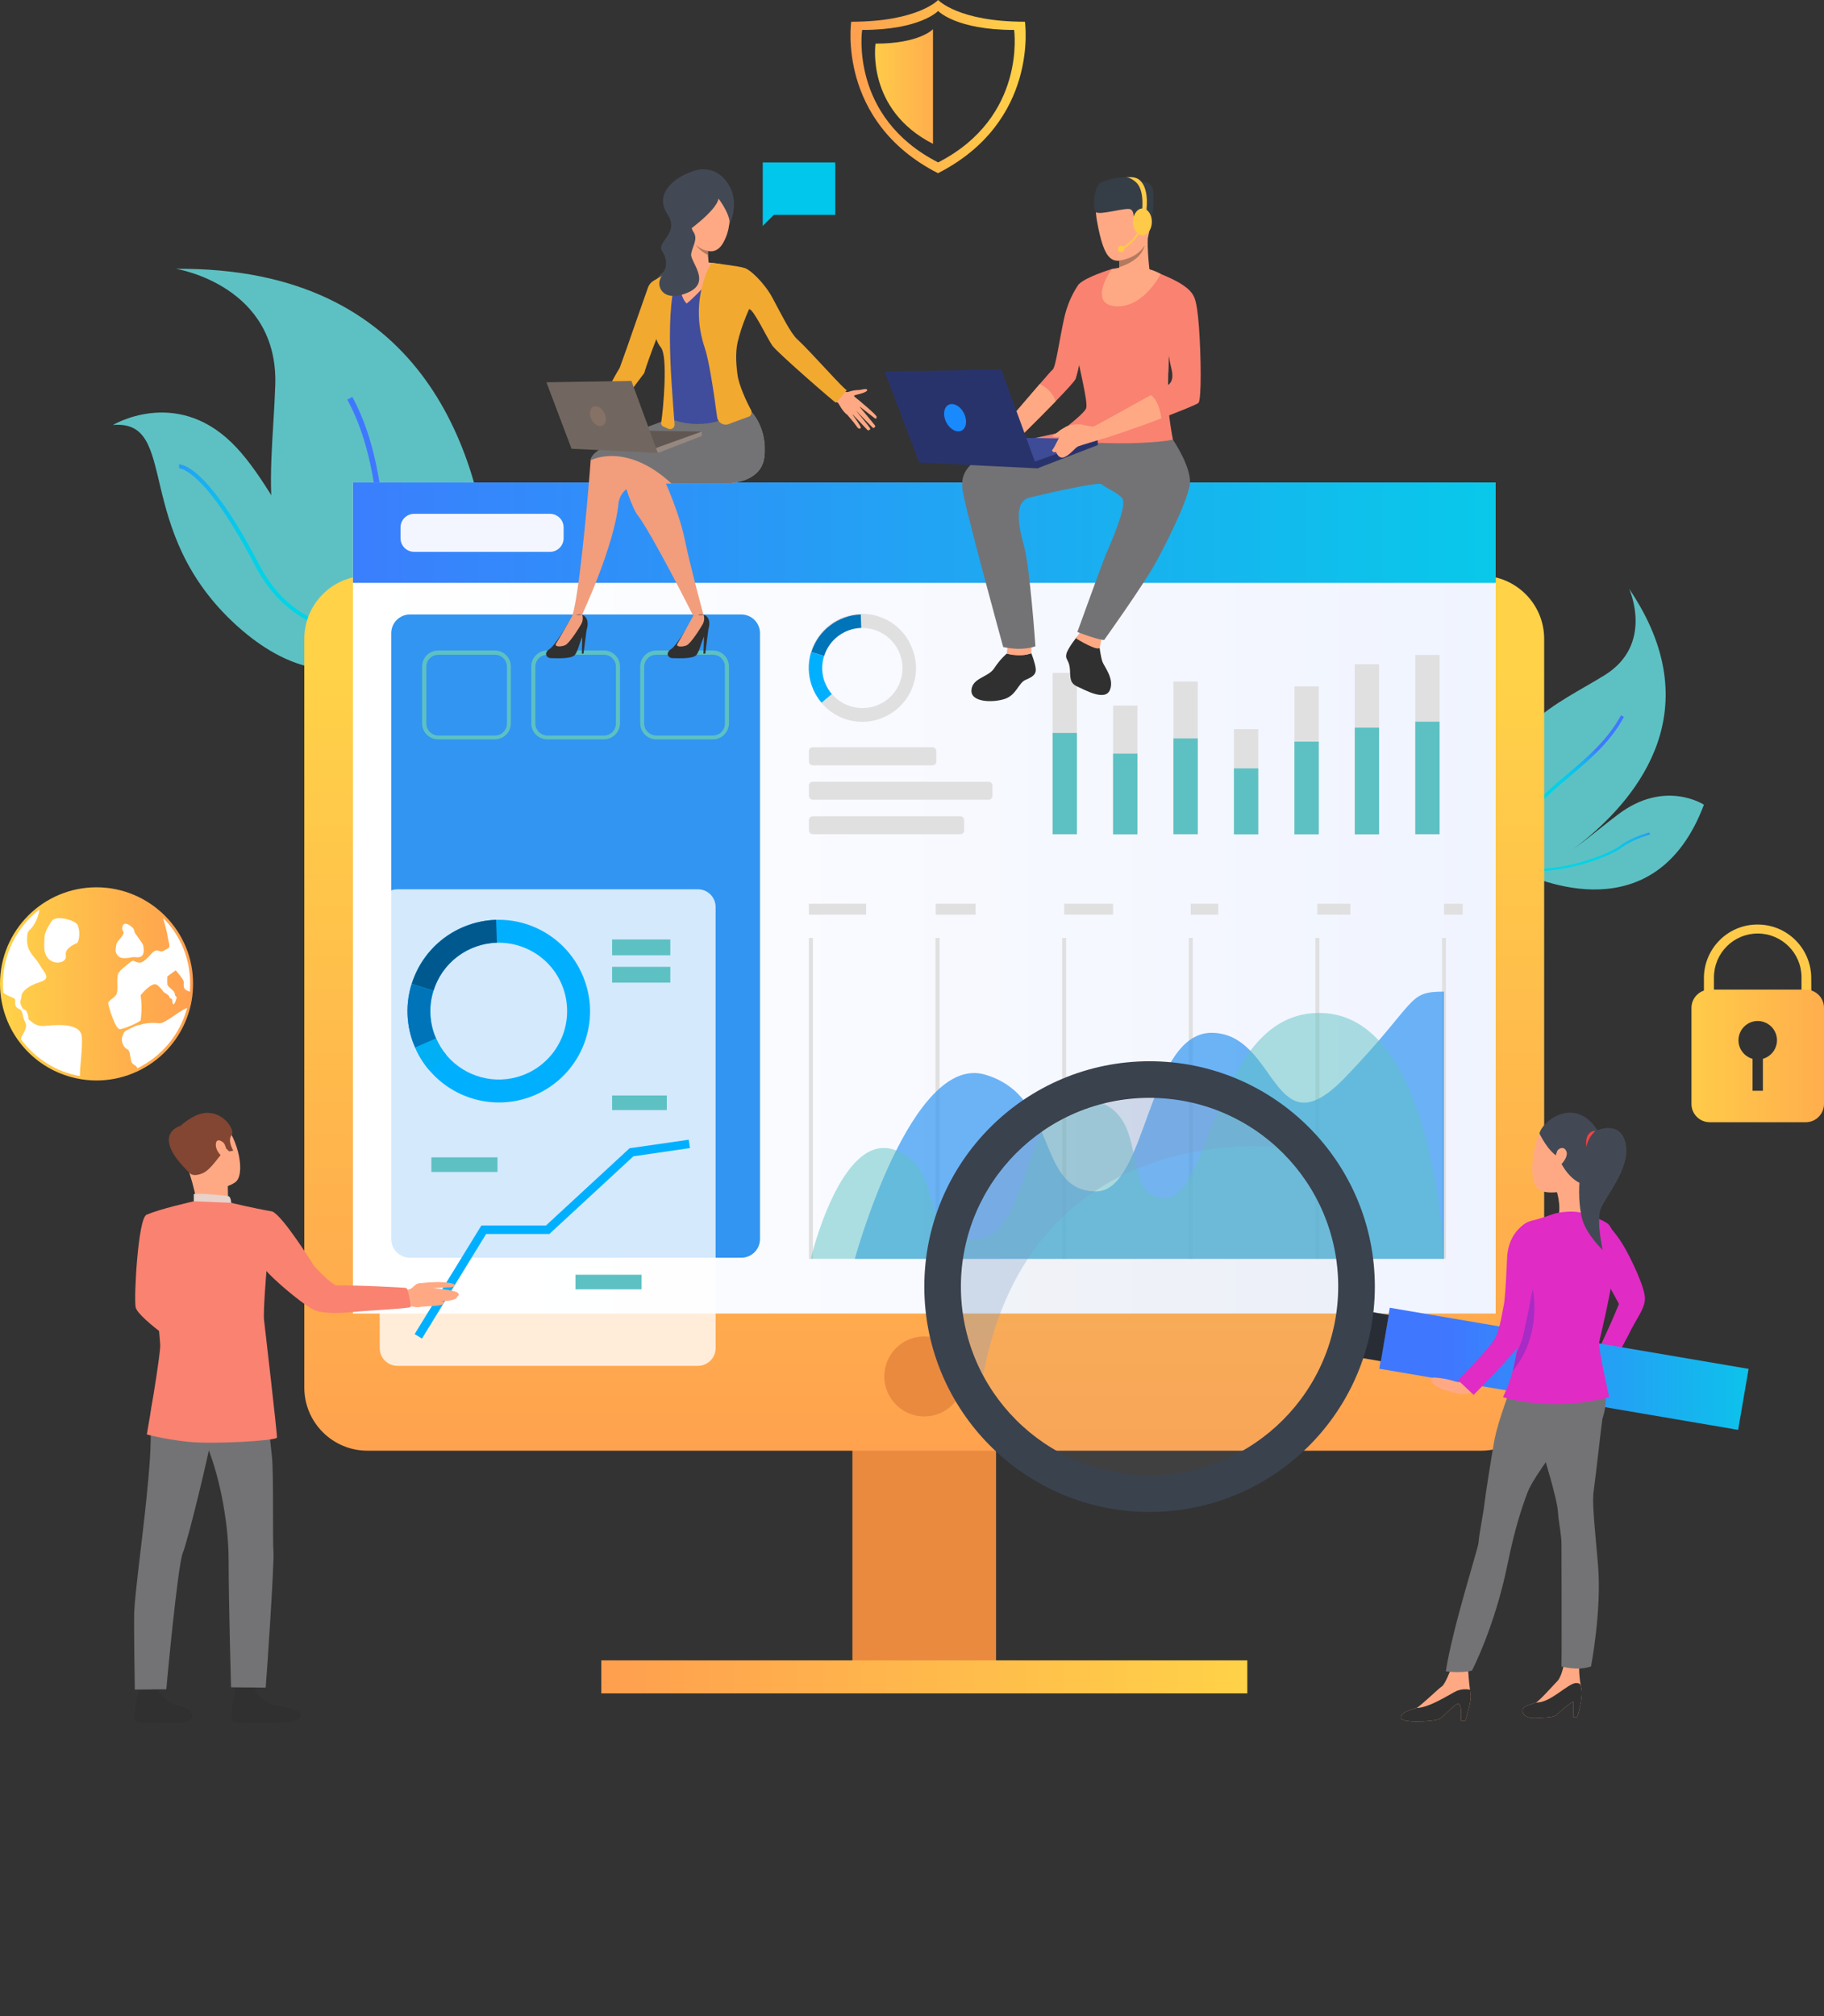 <?xml version="1.0" encoding="utf-8"?>
<!-- Generator: Adobe Illustrator 24.1.1, SVG Export Plug-In . SVG Version: 6.00 Build 0)  -->
<svg version="1.1" id="Layer_1" xmlns="http://www.w3.org/2000/svg" xmlns:xlink="http://www.w3.org/1999/xlink" x="0px" y="0px"
	 viewBox="0 0 1200 1325.8" style="enable-background:new 0 0 1200 1325.8;" xml:space="preserve">
<rect x="0" y="0" width="1200" height="1325.8" fill="#333333" stroke="none"/>
<style type="text/css">
	.st0{fill:#5DC1C3;}
	.st1{fill:url(#SVGID_1_);}
	.st2{fill:url(#SVGID_2_);}
	.st3{fill:url(#SVGID_3_);}
	.st4{fill:url(#SVGID_4_);}
	.st5{fill:#EA8A3F;}
	.st6{fill:url(#SVGID_5_);}
	.st7{fill:url(#SVGID_6_);}
	.st8{fill:url(#SVGID_7_);}
	.st9{fill:url(#SVGID_8_);}
	.st10{fill:#F4F6FF;}
	.st11{fill:#E0E0E0;}
	.st12{fill:#3195F1;}
	.st13{fill:url(#SVGID_9_);}
	.st14{fill:url(#SVGID_10_);}
	.st15{fill:#FFCA49;}
	.st16{fill:url(#SVGID_11_);}
	.st17{fill:url(#SVGID_12_);}
	.st18{fill:#FFFFFF;}
	.st19{fill:#F29D7C;}
	.st20{fill:#434954;}
	.st21{fill:#FF4545;}
	.st22{fill:#404D9C;}
	.st23{fill:#FFA984;}
	.st24{fill:#B6795F;}
	.st25{fill:#737375;}
	.st26{fill:#605752;}
	.st27{fill:#958880;}
	.st28{fill:#F2A930;}
	.st29{fill:#716760;}
	.st30{fill:#867166;}
	.st31{fill:#00C7EB;}
	.st32{fill:#303030;}
	.st33{fill:#F98271;}
	.st34{fill:#353D46;}
	.st35{fill:#3E4B97;}
	.st36{fill:#29336B;}
	.st37{fill:#188AFD;}
	.st38{fill:#824632;}
	.st39{fill:#E8D2CA;}
	.st40{opacity:0.79;fill:#FFFFFF;enable-background:new    ;}
	.st41{fill:#00B0FF;}
	.st42{fill:#00598E;}
	.st43{fill:#0074B8;}
	.st44{fill:#00AFF4;}
	.st45{opacity:0.7;}
	.st46{opacity:0.5;}
	.st47{fill:#E02BC5;}
	.st48{fill:url(#SVGID_13_);}
	.st49{fill:#272C35;}
	.st50{fill:#FF4040;}
	.st51{fill:#A72BC5;}
	.st52{opacity:0.1;fill:#B8B8B8;enable-background:new    ;}
	.st53{opacity:0.3;fill:#7E9AC4;enable-background:new    ;}
	.st54{fill:#3A424E;}
</style>
<g>
	<path class="st0" d="M997.3,571.9c-1.3-0.7-2.1-1.1-2.2-1.1l2.3-0.3c32.7-3.7,36.8-11.9,67-34.8c30.9-23.5,56.6-6.5,56.6-6.5
		C1089.2,613.6,1011.3,579,997.3,571.9z"/>
</g>
<linearGradient id="SVGID_1_" gradientUnits="userSpaceOnUse" x1="2827.893" y1="-8919.918" x2="2827.893" y2="-9020.468" gradientTransform="matrix(0.421 0.907 -0.907 0.421 -8281.856 1769.7)">
	<stop  offset="0.357" style="stop-color:#00D5E6"/>
	<stop  offset="0.544" style="stop-color:#02D2E7"/>
	<stop  offset="0.667" style="stop-color:#08C9E9"/>
	<stop  offset="0.772" style="stop-color:#12BAED"/>
	<stop  offset="0.866" style="stop-color:#20A5F3"/>
	<stop  offset="0.953" style="stop-color:#338AFA"/>
	<stop  offset="1" style="stop-color:#3F78FF"/>
</linearGradient>
<path class="st1" d="M997.3,571.9c-1.3-0.7-2.1-1.1-2.2-1.1l2.3-0.3c27.6,5,61.7-9.2,68-14c6.5-5,15.1-7.7,18.4-8.7
	c0.5-0.2,1.1-0.3,1.2-0.4l0.6,1.3c-0.2,0.1-0.6,0.2-1.3,0.5c-3.2,1-11.6,3.7-17.9,8.5C1058.3,563.8,1024.2,576.7,997.3,571.9z"/>
<g>
	<path class="st0" d="M156.3,411.9c67.5,60.5,115.1,6.6,118.7,2.2l0.2-0.3c-2.4-0.2-4.8-0.4-7-0.8c-60.7-9.8-79.9-87-115.8-121.9
		c-37.3-36.3-78.1-11.6-78.1-11.6C118.7,275.7,86.1,348.9,156.3,411.9z"/>
</g>
<linearGradient id="SVGID_2_" gradientUnits="userSpaceOnUse" x1="-5618.55" y1="1204.141" x2="-5618.55" y2="1021.211" gradientTransform="matrix(-0.78 0.62 0.62 0.78 -4893.34 2956.46)">
	<stop  offset="0" style="stop-color:#00D5E6"/>
	<stop  offset="0.335" style="stop-color:#02D3E7"/>
	<stop  offset="0.52" style="stop-color:#07CBE9"/>
	<stop  offset="0.669" style="stop-color:#10BDED"/>
	<stop  offset="0.798" style="stop-color:#1EA9F2"/>
	<stop  offset="0.914" style="stop-color:#2F90F8"/>
	<stop  offset="1" style="stop-color:#3F78FF"/>
</linearGradient>
<path class="st2" d="M218.3,414.5c19.2,5.4,39.4,3.9,56.8-0.3l0.2-0.3c-2.4-0.2-4.8-0.4-7-0.8c-15.5,3-32.8,3.6-49.3-1
	c-21.2-6-37.5-19.7-48.5-40.8c-34.8-67-52-65.9-52.8-65.9l0.1,1.3l0.1,1.3l0,0c1,0,17.5,1.6,50.2,64.5
	C179.5,394.1,196.4,408.3,218.3,414.5z"/>
<g>
	<path class="st0" d="M322.6,373.6c4.7,45.1,2.3,85.4-16.5,97.4c-1.1,0.7-2.3,1.3-3.5,1.8c-13.2,5.5-33.2-1-62.3-25.7
		c-77.6-65.7-61.3-128.2-59.2-194c2-64.9-63.7-76.1-65.4-76.3C278.2,175.3,314.6,297.2,322.6,373.6z"/>
</g>
<linearGradient id="SVGID_3_" gradientUnits="userSpaceOnUse" x1="-2251.053" y1="693.558" x2="-2251.053" y2="488.868" gradientTransform="matrix(0.92 -0.39 0.39 0.92 2120.39 -1009.04)">
	<stop  offset="0.71" style="stop-color:#00D5E6"/>
	<stop  offset="0.782" style="stop-color:#02D2E7"/>
	<stop  offset="0.839" style="stop-color:#09C8EA"/>
	<stop  offset="0.891" style="stop-color:#14B7EE"/>
	<stop  offset="0.941" style="stop-color:#249FF4"/>
	<stop  offset="0.988" style="stop-color:#3981FD"/>
	<stop  offset="1" style="stop-color:#3F78FF"/>
</linearGradient>
<path class="st3" d="M306.1,471c-1.1,0.7-2.3,1.3-3.5,1.8c-13.4-15.8-38.4-48.2-45.4-77.5c-3.3-13.8-5-28.6-6.8-44.4
	c-3.4-29.7-6.9-60.4-21.9-88.1l3.3-1.8c15.3,28.3,18.8,59.4,22.3,89.5c1.8,15.6,3.5,30.3,6.8,43.9C267.8,423,293,455.5,306.1,471z"
	/>
<g>
	<path class="st0" d="M1042.7,552.4c-20.5,17-41,28.9-53,23.6c-0.7-0.3-1.4-0.7-2-1.1c-7-4.7-10.3-16.6-7.7-38.9
		c6.9-59.3,42.8-71.7,75.7-92c32.4-20.1,16.5-55.9,16.1-56.8C1125.4,466.3,1077.5,523.7,1042.7,552.4z"/>
</g>
<linearGradient id="SVGID_4_" gradientUnits="userSpaceOnUse" x1="3097.581" y1="-4985.169" x2="3097.581" y2="-5105.429" gradientTransform="matrix(0.833 0.554 -0.554 0.833 -4361.629 3026.695)">
	<stop  offset="0.503" style="stop-color:#00D5E6"/>
	<stop  offset="0.69" style="stop-color:#01D3E7"/>
	<stop  offset="0.779" style="stop-color:#07CBE9"/>
	<stop  offset="0.847" style="stop-color:#0FBEEC"/>
	<stop  offset="0.905" style="stop-color:#1CACF1"/>
	<stop  offset="0.955" style="stop-color:#2C94F7"/>
	<stop  offset="1" style="stop-color:#3F78FF"/>
</linearGradient>
<path class="st4" d="M989.7,576c-0.7-0.3-1.4-0.7-2-1.1c3.4-11.7,11.1-34.5,23.2-47.4c5.7-6.1,12.4-11.8,19.5-17.8
	c13.4-11.3,27.3-23,36-39.3l2,1c-8.9,16.7-23,28.5-36.6,40c-7.1,5.9-13.7,11.6-19.3,17.6C1000.7,541.7,993,564.6,989.7,576z"/>
<rect x="560.8" y="815.8" class="st5" width="94.5" height="286.9"/>
<linearGradient id="SVGID_5_" gradientUnits="userSpaceOnUse" x1="608.17" y1="-310.74" x2="608.17" y2="-857.18" gradientTransform="matrix(1 0 0 1 -0.12 1298.16)">
	<stop  offset="0" style="stop-color:#FF9F4F"/>
	<stop  offset="1" style="stop-color:#FFD248"/>
</linearGradient>
<path class="st6" d="M974.5,954H241.7c-22.9,0-41.5-18.6-41.5-41.5V420.1c0-22.9,18.6-41.5,41.5-41.5h732.7
	c22.9,0,41.5,18.6,41.5,41.5v492.5C1015.9,935.5,997.4,954,974.5,954z"/>
<linearGradient id="SVGID_6_" gradientUnits="userSpaceOnUse" x1="232.32" y1="-707.6" x2="984.12" y2="-707.6" gradientTransform="matrix(1 0 0 1 -0.12 1298.15)">
	<stop  offset="0" style="stop-color:#FFFFFF"/>
	<stop  offset="1" style="stop-color:#F0F4FF"/>
</linearGradient>
<rect x="232.2" y="317.3" class="st7" width="751.8" height="546.5"/>
<linearGradient id="SVGID_7_" gradientUnits="userSpaceOnUse" x1="1106.25" y1="-947.86" x2="169.15" y2="-947.86" gradientTransform="matrix(1 0 0 1 -0.12 1298.16)">
	<stop  offset="0" style="stop-color:#00D5E6"/>
	<stop  offset="1" style="stop-color:#3F78FF"/>
</linearGradient>
<rect x="232.2" y="317.3" class="st8" width="751.8" height="66"/>
<path class="st5" d="M581.8,905.2c0,14.5,11.8,26.3,26.3,26.3s26.3-11.8,26.3-26.3s-11.8-26.3-26.3-26.3l0,0
	C593.5,878.8,581.8,890.6,581.8,905.2C581.8,905.1,581.8,905.1,581.8,905.2z"/>
<linearGradient id="SVGID_8_" gradientUnits="userSpaceOnUse" x1="395.6" y1="-207.25" x2="820.6" y2="-207.25" gradientTransform="matrix(1 0 0 1 0 1310)">
	<stop  offset="0" style="stop-color:#FF9F4F"/>
	<stop  offset="1" style="stop-color:#FFD248"/>
</linearGradient>
<rect x="395.6" y="1091.9" class="st9" width="425" height="21.7"/>
<path class="st10" d="M272.5,337.9h89.3c5,0,9,4,9,9v7c0,5-4,9-9,9h-89.3c-5,0-9-4-9-9v-7C263.5,341.9,267.5,337.9,272.5,337.9z"/>
<rect x="692.5" y="442.5" class="st11" width="16" height="106.2"/>
<rect x="732.3" y="464" class="st11" width="16" height="84.6"/>
<rect x="772" y="448.2" class="st11" width="16" height="100.5"/>
<rect x="811.8" y="479.5" class="st11" width="16" height="69.1"/>
<rect x="851.6" y="451.4" class="st11" width="16" height="97.2"/>
<rect x="891.3" y="436.8" class="st11" width="16" height="111.9"/>
<rect x="931.1" y="430.7" class="st11" width="16" height="118"/>
<g>
	<rect x="692.5" y="482" class="st0" width="16" height="66.6"/>
</g>
<g>
	<rect x="732.3" y="495.6" class="st0" width="16" height="53.1"/>
</g>
<g>
	<rect x="772" y="485.6" class="st0" width="16" height="63"/>
</g>
<g>
	<rect x="811.8" y="505.3" class="st0" width="16" height="43.4"/>
</g>
<g>
	<rect x="851.6" y="487.7" class="st0" width="16" height="61"/>
</g>
<g>
	<rect x="891.3" y="478.5" class="st0" width="16" height="70.2"/>
</g>
<g>
	<rect x="931.1" y="474.6" class="st0" width="16" height="74"/>
</g>
<path class="st11" d="M534.7,536.8h97.1c1.4,0,2.5,1.1,2.5,2.5v6.8c0,1.4-1.1,2.5-2.5,2.5h-97.1c-1.4,0-2.5-1.1-2.5-2.5v-6.8
	C532.2,537.9,533.3,536.8,534.7,536.8z"/>
<path class="st11" d="M534.7,514.1h115.7c1.4,0,2.5,1.1,2.5,2.5v6.8c0,1.4-1.1,2.5-2.5,2.5H534.7c-1.4,0-2.5-1.1-2.5-2.5l0,0v-6.8
	C532.1,515.3,533.3,514.1,534.7,514.1L534.7,514.1z"/>
<path class="st11" d="M534.7,491.4h78.8c1.4,0,2.5,1.2,2.5,2.6v6.8c0,1.4-1.1,2.5-2.5,2.5h-78.8c-1.4,0-2.5-1.1-2.5-2.5V494
	C532.1,492.6,533.2,491.4,534.7,491.4C534.6,491.4,534.7,491.4,534.7,491.4z"/>
<g>
	<path class="st12" d="M269.7,404.1h218c6.8,0,12.3,5.5,12.3,12.3v398.4c0,6.8-5.5,12.3-12.3,12.3h-218c-6.8,0-12.3-5.5-12.3-12.3
		V416.4C257.4,409.6,262.9,404.1,269.7,404.1z"/>
</g>
<linearGradient id="SVGID_9_" gradientUnits="userSpaceOnUse" x1="559.629" y1="-1241.2" x2="674.91" y2="-1241.2" gradientTransform="matrix(1 0 0 1 -0.12 1298.15)">
	<stop  offset="0" style="stop-color:#FF9F4F"/>
	<stop  offset="1" style="stop-color:#FFD248"/>
</linearGradient>
<path class="st13" d="M674.3,14.3C630.4,14.3,617.2,0,617.2,0S603.9,14.3,560,14.3c0,0-9.7,65.5,57.1,99.6
	C684,79.8,674.3,14.3,674.3,14.3z M617.2,106.8c-58.5-29.8-50-87.1-50-87.1c38.4,0,50-12.5,50-12.5s11.6,12.5,50,12.5
	C667.1,19.6,675.6,76.9,617.2,106.8z"/>
<linearGradient id="SVGID_10_" gradientUnits="userSpaceOnUse" x1="633.77" y1="-1241.25" x2="565.98" y2="-1241.25" gradientTransform="matrix(1 0 0 1 -0.12 1298.15)">
	<stop  offset="0" style="stop-color:#FF9F4F"/>
	<stop  offset="1" style="stop-color:#FFD248"/>
</linearGradient>
<path class="st14" d="M613.8,19.2v75.4C569.5,72,576,28.7,576,28.7C605,28.7,613.8,19.2,613.8,19.2z"/>
<path class="st15" d="M1191.7,657.7H1121v-15c0.3-19.5,16.4-35.1,35.9-34.7c19.1,0.3,34.4,15.7,34.7,34.7L1191.7,657.7z
	 M1127.6,651.2h57.6v-8.5c0-15.9-12.9-28.8-28.8-28.8s-28.8,12.9-28.8,28.8c0,0,0,0,0,0.1L1127.6,651.2L1127.6,651.2z"/>
<linearGradient id="SVGID_11_" gradientUnits="userSpaceOnUse" x1="1245.65" y1="-603.75" x2="1090.55" y2="-603.75" gradientTransform="matrix(1 0 0 1 -0.12 1298.15)">
	<stop  offset="0" style="stop-color:#FF9F4F"/>
	<stop  offset="1" style="stop-color:#FFD248"/>
</linearGradient>
<path class="st16" d="M1188,650.8h-63.2c-6.6,0-12,5.4-12,12V726c0,6.6,5.4,12,12,12h63.2c6.6,0,12-5.4,12-12v-63.2
	C1200,656.1,1194.6,650.8,1188,650.8L1188,650.8z M1159.8,696.3v21h-6.8v-21c-6.7-1.9-10.7-8.8-8.8-15.6c1.9-6.7,8.8-10.7,15.6-8.8
	c6.7,1.9,10.7,8.8,8.8,15.6C1167.4,691.8,1164,695.1,1159.8,696.3z"/>
<linearGradient id="SVGID_12_" gradientUnits="userSpaceOnUse" x1="127.121" y1="-651.13" x2="0.12" y2="-651.13" gradientTransform="matrix(1 0 0 1 -0.12 1298.15)">
	<stop  offset="0" style="stop-color:#FF9F4F"/>
	<stop  offset="1" style="stop-color:#FFD248"/>
</linearGradient>
<path class="st17" d="M127,647c0,1.8-0.1,3.6-0.2,5.3c-0.3,3.7-0.9,7.4-1.9,11c-9,33.9-43.8,54.1-77.7,45.1
	C21.5,701.6,2.8,679.5,0.3,653c-0.2-2-0.3-4-0.3-6c0-35.1,28.4-63.5,63.5-63.5c16.9,0,33.2,6.8,45.1,18.8l0,0
	C120.5,614.2,127.1,630.3,127,647z"/>
<path class="st18" d="M52.6,707.7c-15.5-2.8-29.3-11.4-38.7-24.1c-0.1-0.7,0.1-1.3,0.4-1.9c5.3-9.3,1.8-7.8,0.8-13.8s-4.1-3.4-5-7.1
	s2-3.4-4.3-5.8c-1.3-0.6-2.5-1.3-3.6-2.1c-0.2-2-0.3-3.9-0.3-5.9c0-19.2,8.9-37.2,24.1-48.9c-0.5,3.4-1.7,6.7-3.5,9.7
	c-3.1,5.5-4.7,2.4-4.7,10.5s5.5,11.1,8.3,16.2s8.3,8.8,0,11.4s-12,6.6-12,9.3s-1.6,2.7,0,6.4s2.6,1.2,3.9,4.7s0,3.5,1.6,4.7
	s4.2,4,9.1,3.7s24-3.2,25.1,6.9C54.5,689.5,52.4,701.4,52.6,707.7z"/>
<path class="st18" d="M34.4,605.2c-1,1.4-5.1,7.4-5.1,11.1s-1.4,10.7,3,14.6s11.8,2,11-2.5s4.7-7.1,7-8s2.5-9.8,0.5-12.5
	s-9.5-4.4-12.5-4.1S34.4,605.2,34.4,605.2z"/>
<path class="st18" d="M88,611c-1.8-2.4-6.3-5.5-7.4-1.8s2.1,2.6,0,6s-3.9,3.7-4.2,6.6s-1,4.7,1.6,7.1s8.2,0.5,10,0.5s4.7,0.8,6-1.6
	s0-6.8,0-6.8l-5.3-7.6L88,611z"/>
<path class="st18" d="M123.1,662.8c-4.6,17.3-16.5,31.8-32.7,39.7c-0.4-1-1.1-1.7-2-2.2c-2.6-1.2-2.2-3.9-3-7.5s-2.2-2.2-3.8-4.7
	s-1.9-5-0.7-7.5s0.2-1.9,5.3-4.5s5.5-1.8,6.8-2.4s7-1.4,11.3-0.8C108.3,673.6,116.1,665.8,123.1,662.8z"/>
<path class="st18" d="M125.1,647c0,1.7-0.1,3.5-0.2,5.2c-1.9-0.7-3.3-1.5-3.5-2c-0.8-1.8-0.5-2.9-0.5-4.5s-5.3-7.6-5.3-7.6l-5.5,4
	c-0.1,1.8-0.1,3.6,0,5.4c0.3,1.6,4.7,3.9,4.9,5.9c0,1,0.5,1.9,1.3,2.5c0,0-2.4,8.9-3,2c-0.2-2-1.8-0.8-1.8-2.1s-4-3.5-4-3.5
	s-0.6-1.6-4-4.5s-11,6.7-11,6.7c0.8,5.5,0.8,11,0,16.5c-0.1,0.8-10.7,5.8-13.7,5.8s-7.6-15.5-7.6-17.1s3.2-2.9,5-5.2
	s0.6-7.5,1.1-11.9s1.3-2.6,1.3-3.4s3.7-3.7,6.8-6.2s2.1-0.4,6,0s7.6-5.9,10-7.4s3.4,0.5,5.3,0s1.6-0.9,3.7-1.9s0.5-4,0-7.2
	s-0.8-4.7-3.1-12.8C118.8,615.1,125.2,630.8,125.1,647z"/>
<path class="st19" d="M489,286.2l-73,33.3c-5,1.8-8.6,6.4-9.1,11.7c-2.9,28.3-24,73.1-24,73.1c-6.8,3.3-6.3,0.4-6.3,0.4
	c4.3-13.7,9.5-70.3,11.3-93c0.4-4.8,0.6-8.1,0.7-9.2c0-0.7,0.8-1.7,2.2-2.8c10-8.1,51.3-25,51.3-25C473.1,274.1,489,286.2,489,286.2
	z"/>
<path class="st19" d="M502.8,300.5c-2.3,19.8-30.5,17.5-30.5,17.5h-34.2c0,0,9,20,12.4,36.8c3.7,17.9,12.3,49.5,12.3,49.5
	s-0.6,1.1-6.8,0.5c0,0-26.8-53.5-37.1-66.9c-2.2-2.9-8.5-18.6-9.6-28c-0.4-3.1-0.1-5.6,1-6.6c2.4-1.8,4.9-3.6,7.5-5.1
	c10.7-6.8,29.3-17.1,39.6-19.5c13.9-3.1,35.8-9,35.8-9S505.1,280.8,502.8,300.5z"/>
<path class="st20" d="M479.6,148.4c0,0,5.1-9.7,2.6-20s-12.1-20.6-26.1-15.9s-25.4,15.6-17,28.3s-7.6,18.3-3.5,24.3
	s2.5,12.3,0.8,13.7s-7.3,6.4-6.7,12.3s27.3-17.2,27.3-17.2S471.4,144.6,479.6,148.4z"/>
<path class="st21" d="M436.8,272.5c0,0,2.1,10.3,56.7-2.7C493.4,269.8,475.1,263.7,436.8,272.5z"/>
<path class="st22" d="M494.1,272.7l2.5,4.9l-59.8,1.7c3.1-10.6,2.1-24.9,1.6-35.7c-0.7-13.3-8-22.5-7.2-35.9c-4,0.6-4.6,0.8-8.6,1.4
	c6-17.2,8.1-25.8,26.9-32.4c6.1-2.2,10.1-2.6,16.7-2c21.7,1.8,28.3,2,39,21.8c-16.7,2.7-14,8.7-19,25.3c-2.5,8.1-5,17.2-3.7,25.7
	C483.8,256,494.1,265,494.1,272.7z"/>
<path class="st23" d="M459.4,180.8c8.9-1.7,7-6.6,7-6.6s-0.4-2.8-0.6-6.3c0-0.9-0.1-1.9-0.1-2.8c0-1.5,0.1-2.9,0.3-4.4
	c0.7-6-16.2-2.4-16.2-2.4s1,12.1-1.4,15.7S450.5,182.5,459.4,180.8z"/>
<path class="st23" d="M476.3,174.1c0,0-18,20.7-24.6,25.5c0,0-7.6-6.9-2.9-25.1C448.8,174.6,457.5,170.2,476.3,174.1z"/>
<path class="st23" d="M475.9,124.3c0,0,9.3,18,0.1,35s-27.4-7.4-28.6-10.3s-7.4-19.1,5-24C464.8,120.1,473.2,119.4,475.9,124.3z"/>
<path class="st20" d="M472.7,130.6c0,0,6.4,8.4,7.2,14.6c1.3-8-0.3-16.2-4.7-23.1c-7.2-11.3-25.6-0.5-28,4
	c-2.4,4.5-9.7,8.5,2.4,27.9C449.6,154.1,471.4,139,472.7,130.6z"/>
<path class="st24" d="M457.9,161c0,0,1.6,3.5,7.9,6.8c0-0.9-0.1-1.9-0.1-2.8C462.8,164.5,460,163.1,457.9,161z"/>
<path class="st23" d="M552,256.5c0,0,4.4,2,6.5,1.1c2.1-0.7,4.2-1.1,6.4-1.1c1.4,0,5.7-1.5,5.6,0.1s-7,2.9-8.4,3.4s4.2,3.6,4.7,5
	s-5.8,10.4-9.4,7.8s-5.5-7.7-6.3-8c-0.9-0.5-1.8-1.1-2.7-1.8L552,256.5z"/>
<path class="st23" d="M566.2,264.2c0,0,10.4,8.6,10.5,9.8s-0.4,1.7-1.4,0.9s-10.3-8-10.3-8s10.4,12.3,10.8,13.2
	c0.2,0.5-0.8,1.6-1.4,1.3s-11.7-11.9-11.7-11.9s9.7,11.5,9.8,12.4c0,0.6-0.6,1.1-1.2,1.1c-0.3,0-0.5-0.1-0.7-0.3l-10.4-11
	c0,0,6.5,8.8,6.1,9.6c-0.2,0.5-1.1,1.5-2.7-0.9s-6-7.4-6-7.4L566.2,264.2z"/>
<path class="st25" d="M441.8,318h30.6c0,0,28.2,2.3,30.5-17.5s-9.3-30.7-9.3-30.7s-14.9,4-27.9,7.1c-7.7-1.6-15.6-2.3-23.5-2
	c0,0-55.1,18.2-53.5,27.8C388.7,302.6,411.7,290.3,441.8,318z"/>
<polygon class="st26" points="461.7,283.8 403.3,283 432.8,297.9 "/>
<path class="st22" d="M443.6,276.4c9.5,3.1,19.6,3.2,29.2,0.5l0.8-6l-33.1,1.8L443.6,276.4z"/>
<polygon class="st27" points="432.8,297.9 461.7,286.7 461.7,283.8 430.5,295 "/>
<g>
	<path class="st28" d="M443.8,279.1c0.1,1.6-1.1,3-2.7,3.1c-0.5,0-0.9,0-1.3-0.2l-3.4-1.5c-1-0.4-1.6-1.5-1.4-2.6
		c1.4-8.8,4.4-43.2,0-49.1c-1.4-1.7-2.5-3.7-3.2-5.8c-2.9,7.5-6.5,17.2-8,22.4l-27.6,36.7l-9.3,2.3c11.5-27.8,20.8-42.5,20.8-42.5
		c1.8-4.8,7-19.5,11.5-32.6l7-19.9c0.7-2.1,2.1-3.8,4-4.9c4.3-2.6,11.4-6.6,17.8-9.7h0.1l0.6-0.3l0,0
		C436.5,193.2,441.3,245.6,443.8,279.1C443.7,279.1,443.7,279.1,443.8,279.1z"/>
</g>
<g>
	<path class="st28" d="M489.3,176.1c3.9,0.6,13.7,10.1,18.8,19.6c5.9,10.9,11.9,23.3,16.4,27.4c8.3,7.5,31.5,34,32.6,33.4
		c0.4-0.3-6.3,7.9-7.2,8.3c-0.4,0.2-38.1-32.5-41.7-37.4c-3.4-4.7-12.6-24.5-15.4-24.1l0,0c-2.6,5.9-4.9,12-6.7,18.3l-0.1,0.5
		c-2.2,7.4-2,15.4-0.8,24.4c0.9,6.8,6,17.9,9,23.3c0.3,0.9,0.3,1.9-0.1,2.8l0,0c-0.2,0.5-0.5,0.9-1,1.2l-11.1,4.1l-2.6,1
		c-2.9,1.1-6.2-0.4-7.3-3.3c-0.1-0.4-0.2-0.8-0.3-1.2c-2.5-18.9-5.6-38.3-8.1-45.5c-10.9-32,4.3-56,4.3-56S485.9,174.9,489.3,176.1z
		"/>
</g>
<polygon class="st29" points="432.8,297.9 415.4,250.5 359.5,251.4 376,295.1 "/>
<path class="st30" d="M397.6,271.5c1.7,3.4,1.2,7.1-1.2,8.3s-5.6-0.6-7.3-4s-1.2-7.1,1.1-8.3S395.9,268.1,397.6,271.5z"/>
<path class="st20" d="M456.5,142.1c0,0-3.6,5.6-0.3,10.4s-0.8,9.5-1.5,14.6s13.8,18.6-2.4,25.4s-21.3-4.4-17.2-10.6s7-11.2,7.4-20.1
	S445.8,139.3,456.5,142.1z"/>
<polygon class="st31" points="549.5,106.8 501.8,106.8 501.8,141.3 501.8,148.6 509.1,141.3 549.5,141.3 "/>
<path class="st32" d="M723.2,424.4c0,0,0.9,7.5,2.1,10.8s7.8,11,5,18.3c-3,8-16.3,0.3-21.7-2.1s-4.2-6.8-4.8-12.2s-3.2-5.5-2.2-9.3
	s6.9-11.1,6.9-11.1L723.2,424.4z"/>
<path class="st23" d="M711.2,414.9c0,0-3.4,4.7-3.3,4.9s14.5,8.9,15.5,6.1c0.6-1.8,0.9-3.7,1.1-5.5L711.2,414.9z"/>
<path class="st32" d="M662.3,429.8c-3.2,2.9-6,6.2-8.3,9.8c-4,5.9-14.4,6.2-14.9,14.3s14.3,8.3,22,5.7s8.9-10.5,13.6-12.5
	s7.1-3.6,6.7-7.4s-2.9-10.1-2.9-10.1c-1.5,0.5-3,0.9-4.6,1.1C669.9,430.9,666.1,430.6,662.3,429.8z"/>
<path class="st33" d="M715.2,210.6c0,0-3,17.6-5.3,29.2l0,0c-0.6,3.3-1.4,6.5-2.4,9.6c-0.7,1.5-6.2,7.5-13,14.5
	c-12,12.3-27.7,27.7-27.7,27.7l-6.2-11.7c0,0,14-16.4,23.5-27.4c4.4-5.1,7.8-9,8.5-9.5c2-1.8,4.3-19.3,7.5-33.7s9.7-22.4,9.7-22.4
	L715.2,210.6z"/>
<path class="st23" d="M694.5,263.9c-11.9,12.3-27.7,27.7-27.7,27.7l-6.2-11.7c0,0,14-16.4,23.5-27.4
	C687,254,692.4,257.4,694.5,263.9z"/>
<path class="st23" d="M663,424.4l-0.7,5.4c5.3,1.6,10.9,1.5,16.1-0.2l0.2-4.8L663,424.4z"/>
<path class="st33" d="M771.7,289.2c0.4,1.6-81.1,0-81.1,0s22.6-16.4,24-20.8s-5.7-30.7-6.7-39.3c-0.8-6.9-2.6-37.5,1.9-42.2
	c4.7-4.9,21.7-10,21.7-10l24.8,0.9c2.4,0.5,4.7,1.3,7,2.2c2.9,1.4,19.6,7.3,22.4,15.7S769,231,769,231s0,1.2-0.1,3.2l0,0
	c-0.1,2.6-0.2,6.6-0.3,11c-0.1,5.6-0.2,11.8-0.2,16.4C768.4,272.1,771.3,287.7,771.7,289.2z"/>
<path class="st25" d="M771.7,289.2c0,0,11.1,16.3,11.2,27.4s-19.7,48.4-22.7,53.7c-9,16-33.8,50.6-33.8,50.6s-4.3-0.1-17.6-5.3
	c0,0,16.5-45.6,18.5-50.4c8.8-20.1,13.8-34.4,10.8-37.8s-11.1-6.9-13.4-8.9s-43.3,7.7-47.6,8.8c-11.1,2.9-6,22.2-3.6,30.9
	c4.1,14.5,7.7,66.8,7.7,66.8s-7.9,3.4-21.2,0.5c0,0-26-94.5-26.8-103.9s-1.2-24.9,62.9-36.7L771.7,289.2z"/>
<path class="st23" d="M738.3,123.2c0,0-21.5-4.9-16.6,22.2s10.1,29.2,23.1,23.6s11.8-23,12.5-31.5S745.2,123.4,738.3,123.2z"/>
<path class="st23" d="M732.6,183.9c0,0,9.5,10.1,24.6,0.9c0,0-3.4-21.9-1.6-32.6S736,168.8,736,168.8c0.3,0.1,0.5,1.2,0.5,2.6
	c0,1.5,0,2.9-0.2,4.3C735.8,179.3,734.7,183,732.6,183.9z"/>
<path class="st34" d="M756.2,151.4c0,0-0.6-8.5-3.7-8.8s-3.6,3.2-3.6,3.2l-3.1,0.6c0,0,1-7.5-2.1-8.8s-20.2,4.1-22.7,1.9
	s-1.3-17.4,3.2-19.4s17-6.7,26.1-0.5c0,0,7.1-0.8,8.2,4.9C759.6,130.2,758.2,147.1,756.2,151.4z"/>
<path class="st24" d="M736.3,175.7c15.5-4.8,16.7-14.1,16.7-14.3c-5.1,8.8-16.5,9.9-16.5,9.9C736.5,172.9,736.4,174.3,736.3,175.7z"
	/>
<path class="st23" d="M763.6,180.2c0,0-11.4,22.6-29.7,21.2s-3.1-24.2-2.3-24.4S750.4,172.3,763.6,180.2z"/>
<path class="st33" d="M681.3,288.1c0,0,56.3,6.9,90.4,1.1l-65.2-8.1C706.5,281.1,706.1,282.8,681.3,288.1z"/>
<path class="st23" d="M723.4,278.5l-4.2,2.1c0,0,1,6.7,3.3,8.7l4.7-1.2C727.2,288.1,726.2,280.8,723.4,278.5z"/>
<path class="st33" d="M788.5,264.9c-0.8,1-11.9,5.4-24.4,10.2l0,0c-17.1,6.6-36.4,12.8-36.4,12.8l-4.4-9.4c0,0,20.2-11,33.8-18.7
	c6.5-3.6,11.4-6.5,12.1-7.2c2.2-2.1,2.8-5.4,1.2-11.3s-5.3-32.7-5.7-35.8s1-11.5,8.9-11.9s11.8,1.8,11.8,1.8s2,0.8,3.4,19.8
	S790.5,262.6,788.5,264.9z"/>
<path class="st33" d="M768.9,234.1L768.9,234.1c-0.1,2.6-0.2,6.6-0.3,11c-7.6-18.7-3.2-33.7-3.2-33.9
	C764.6,216.3,768.9,233.9,768.9,234.1z"/>
<path class="st33" d="M709.9,239.8L709.9,239.8c-0.6,3.3-1.4,6.5-2.4,9.6c-2.6-12.6-0.3-28.8-0.3-28.8
	C707.7,227.1,708.6,233.5,709.9,239.8z"/>
<path class="st23" d="M764.1,275.1L764.1,275.1c-17.1,6.6-37,13-37,13l-3.8-9.6c0,0,20.2-11,33.8-18.7
	C757.2,259.9,762.2,262.3,764.1,275.1z"/>
<polygon class="st35" points="722.2,288.7 642.1,287.5 682.5,308 "/>
<polygon class="st36" points="682.5,308 722.2,292.7 722.2,288.7 679.4,304.1 "/>
<path class="st23" d="M720.1,280.8c0,0-5-0.8-8.5-1.6c-2.7-0.6-9.3,0.2-11,2s-7.1,13.7-8.1,14.4s0.5,2.4,2.3,1.6
	c0,0,1.6,5.2,5.7,3.3s6.8-6.2,8.9-7s14.5-4.5,14.5-4.5S723.3,279.5,720.1,280.8z"/>
<path class="st23" d="M701.9,280.4c-1.4,0.7-2.8,1.4-4,2.2c-0.8,0.7-4.2,3.2-5.1,3.8s1.2,2.3,7.3-0.3S701.9,280.4,701.9,280.4z"/>
<polygon class="st36" points="682.5,308 658.7,243 582,244.3 604.7,304.2 "/>
<path class="st37" d="M634.2,271.8c2.3,4.7,1.6,9.8-1.6,11.4s-7.7-0.9-10.1-5.6s-1.6-9.8,1.6-11.4S631.9,267.1,634.2,271.8z"/>
<path class="st23" d="M749,142.1c0.3-2.4,5-3.3,5.4,0.3s-2.1,9.9-3.9,9.3S748.6,145.4,749,142.1z"/>
<path class="st15" d="M757.8,145.9c0,4.9-2.8,8.8-6.2,8.8s-6.2-3.9-6.2-8.8s2.8-8.8,6.2-8.8S757.8,141,757.8,145.9z"/>
<path class="st15" d="M753.9,140.5l-2.7-0.4c0-0.1,2.1-13.6-3.1-19.5c-1.7-1.9-5.1-4.2-8-4.1h3.2c3.7-0.1,5.7,1.1,6.9,2.3
	C756.7,125.2,754,139.9,753.9,140.5z"/>
<path class="st15" d="M737.9,164.3l-0.5-1.1c10.4-5.2,13.6-15.6,13.7-15.8l1.2,0.4C749.7,154.9,744.6,160.8,737.9,164.3z"/>
<path class="st15" d="M739.7,163.7c0,1.1-0.9,2.1-2.1,2.1c-1.1,0-2.1-0.9-2.1-2.1s0.9-2.1,2.1-2.1l0,0
	C738.8,161.7,739.7,162.6,739.7,163.7L739.7,163.7z"/>
<path class="st33" d="M109.9,815.6c0,0-2.8,39.7,4.9,44.4c4.9,3,24.2,13,23.7,14.9s-10.9,16.8-10.9,16.8s-37.2-24.5-38.4-32.2
	c-1.2-7.5,1.8-58.1,7-60.4c3.8-1.8,5.8-0.3,10.7,3.3C113.5,807.4,109.9,815.6,109.9,815.6z"/>
<path class="st32" d="M105.5,1104.4c0,0-1.2,8-1.3,9.2s-12.9-0.7-12.9-0.7l-1-9.6C90.4,1103.4,103.9,1103.3,105.5,1104.4z"/>
<path class="st32" d="M104.4,1112.7c0,0,4,4.8,7.9,7s10,2.9,12.3,5.1c1.7,1.6,6.1,8.4-10.1,8.2s-24,1-25.7-1.6s2.5-19.2,2.5-19.2
	S95.1,1113.5,104.4,1112.7z"/>
<path class="st32" d="M169.2,1104.4c0,0-1.2,8-1.3,9.2S155,1113,155,1113l-1-9.6C154,1103.4,167.6,1103.3,169.2,1104.4z"/>
<path class="st32" d="M168.1,1112.7c0,0,4,4.8,7.9,7s18.3,3.8,20.6,6c1.7,1.6,4.4,7.9-18.4,7.3c-16.2-0.4-24,1-25.7-1.6
	s2.5-19.2,2.5-19.2S158.6,1113.6,168.1,1112.7z"/>
<path class="st25" d="M110.1,898.2c0,0-11.9,19-11.1,36.2s-1.1,35.5-2.9,53.5c-2,20-7.5,61.6-7.8,72.3s0.4,50.9,0.4,50.9l20.7-0.2
	c0,0,7.4-81.3,10.9-89.8s18.2-69.5,18.8-76.3S110.1,898.2,110.1,898.2z"/>
<path class="st25" d="M173,900.7c0,0,4.7,46.7,5.9,57.2s0.4,56,1,62.6s-4,76-5.1,89.3l-22.8-0.2c0,0-1.6-56.2-1.6-83.5
	s-7-59.1-15-77.1s-26.5-18.4-31.4-51.9C104.1,897.2,166.4,890.1,173,900.7z"/>
<path class="st23" d="M122.7,737.9c0,0,14.2-9.5,24.2,0.7s14.9,34.2,7.7,39s-19.4,6-25.2-0.5s-12-16.4-13.5-23.6
	S119.1,741,122.7,737.9z"/>
<path class="st23" d="M149.9,779.2c0,0-0.2,10,0.9,12.2s-20.8,2.2-20.8,2.2c-1.2-7.2-2.9-14.4-5.1-21.3
	C121.5,762.3,149.9,779.2,149.9,779.2z"/>
<path class="st38" d="M125.4,771.9c0,0,2,2.1,7.8-0.3c5.8-2.4,11.2-12.1,13.5-13.5s2-2.9,2-2.9l2.1,2l2.7-0.5c0,0-4.1-6.6-1.1-10.3
	s-9.3-22.2-26.9-11c0,0-13.8,7.6-11.3,15.8S121.1,768.5,125.4,771.9z"/>
<path class="st39" d="M152.1,791.1c0,0-0.1-4.1-1.9-4.5s-20.4-2.2-22.7-1.3v4.8C127.5,790.1,131.9,792.8,152.1,791.1z"/>
<path class="st23" d="M147.6,752.2c-0.7-1.3-5.2-4.5-5.6,0.1s4.5,9.6,6.3,8.7S149.3,755.6,147.6,752.2z"/>
<path class="st38" d="M118.6,740.4c0,0-20.4,5.5,6,30.8L118.6,740.4z"/>
<path class="st40" d="M261.5,584.8h197.6c6.5,0,11.7,5.2,11.7,11.7v290c0,6.5-5.2,11.7-11.7,11.7H261.5c-6.5,0-11.7-5.2-11.7-11.7
	v-290C249.9,590,255.1,584.8,261.5,584.8z"/>
<path class="st41" d="M384.6,644.7c-11.2-31.2-45.5-47.5-76.7-36.3s-47.5,45.5-36.3,76.7c0.5,1.3,1,2.5,1.5,3.7
	c13.2,30.4,48.5,44.4,78.9,31.3C381.1,707.5,395.4,674.5,384.6,644.7L384.6,644.7z M343.3,707.3c-17.6,6.3-37.3,1-49.4-13.2
	c-2.9-3.4-5.2-7.1-7-11.2c-0.4-0.9-0.8-1.9-1.1-2.8c-8.4-23.4,3.8-49.2,27.2-57.5c23.4-8.4,49.2,3.8,57.5,27.2
	S366.7,698.9,343.3,707.3C343.3,707.2,343.3,707.2,343.3,707.3L343.3,707.3z"/>
<path class="st42" d="M285.2,651.5l-14.3-4.5c7.6-24.4,29.9-41.3,55.5-42.1l0.5,15C307.6,620.5,290.9,633.2,285.2,651.5L285.2,651.5
	z"/>
<path class="st43" d="M286.9,682.9l-13.8,6c-0.5-1.2-1-2.5-1.5-3.7c-4.4-12.3-4.7-25.6-0.8-38.1l14.3,4.5
	c-2.9,9.3-2.7,19.4,0.6,28.6C286.1,681,286.5,681.9,286.9,682.9z"/>
<path class="st44" d="M282.4,703.8c-3.8-4.5-7-9.5-9.3-14.9l13.8-6c1.8,4.1,4.1,7.8,7,11.2L282.4,703.8z"/>
<path class="st11" d="M600.5,427.5c-6.3-18.4-26.3-28.2-44.7-22c-18.4,6.3-28.2,26.3-22,44.7c0.1,0.3,0.2,0.6,0.3,1
	c0.3,0.7,0.5,1.5,0.9,2.2c7.7,17.9,28.4,26.1,46.2,18.4C598.4,464.4,606.9,445,600.5,427.5L600.5,427.5z M576.3,464.1
	c-13.1,4.7-27.6-1.6-33.1-14.3c-0.2-0.5-0.5-1.1-0.7-1.6c-4.9-13.7,2.3-28.8,16-33.7c13.7-4.9,28.8,2.3,33.7,16
	C597.1,444.2,590,459.3,576.3,464.1L576.3,464.1z"/>
<path class="st43" d="M542.2,431.4l-8.4-2.6c4.5-14.3,17.6-24.2,32.5-24.7l0.3,8.8C555.3,413.3,545.5,420.7,542.2,431.4L542.2,431.4
	z"/>
<path class="st41" d="M543.2,449.9l-8.1,3.5c-0.3-0.7-0.6-1.5-0.9-2.2c-2.6-7.2-2.8-15.1-0.5-22.4l8.4,2.6
	c-1.7,5.5-1.6,11.4,0.3,16.8C542.7,448.8,542.9,449.3,543.2,449.9z"/>
<path class="st41" d="M540.5,462.1c-2.2-2.6-4.1-5.6-5.5-8.8l8.1-3.5c1,2.4,2.4,4.6,4.1,6.6L540.5,462.1z"/>
<polygon class="st41" points="277.6,880.3 272.8,877.3 316.7,805.9 359.2,805.9 414.2,755.1 453.1,749.5 453.9,755 416.7,760.4 
	361.4,811.5 319.8,811.5 "/>
<g>
	<rect x="283.8" y="761.1" class="st0" width="43.5" height="9.6"/>
</g>
<g>
	<rect x="378.6" y="838.3" class="st0" width="43.5" height="9.6"/>
</g>
<g>
	<rect x="402.7" y="720.4" class="st0" width="36" height="9.6"/>
</g>
<g>
	<rect x="402.7" y="617.8" class="st0" width="38.3" height="10.4"/>
</g>
<g>
	<rect x="402.7" y="635.8" class="st0" width="38.3" height="10.4"/>
</g>
<rect x="532.2" y="616.8" class="st11" width="2.6" height="211"/>
<rect x="615.5" y="616.8" class="st11" width="2.6" height="211"/>
<rect x="698.8" y="616.8" class="st11" width="2.6" height="211"/>
<rect x="782.1" y="616.8" class="st11" width="2.6" height="211"/>
<rect x="865.4" y="616.8" class="st11" width="2.6" height="211"/>
<rect x="948.7" y="616.8" class="st11" width="2.6" height="211"/>
<g class="st45">
	<path class="st12" d="M562.4,827.8c0,0,37-135.4,85.7-121.1s33,76.8,73.1,76.8c33.7,0,33.7-105.5,76.7-104.3s39.2,79.3,87.3,29.1
		s40.1-56.2,64.8-56.2v175.7H562.4z"/>
</g>
<g class="st46">
	<path class="st0" d="M533.4,827.8c0,0,19.8-83.7,54.9-71.7s13.9,59,52.8,59s30.9-99.1,74.7-92.2s18.9,63.5,50.1,65.1
		s33.5-126.9,106-121.7S950,827.8,950,827.8H533.4z"/>
</g>
<g>
	<path class="st47" d="M1053.2,835.7c0,0-15.4-34.9,2.5-32c0,0,6.1,5,12.3,15.3c4.7,7.8,14.6,28.3,14.2,35.3s-5.3,12.1-10.7,23.3
		c0,0-11.1,20.7-11.6,23.2l-11.7-6.1c0,0,9.9-19.8,16.9-37.2L1053.2,835.7z"/>
</g>
<linearGradient id="SVGID_13_" gradientUnits="userSpaceOnUse" x1="-11385.769" y1="-382.523" x2="-11142.829" y2="-382.523" gradientTransform="matrix(-1.004 1.466367e-03 1.466367e-03 1.004 -10231.449 1300.833)">
	<stop  offset="0" style="stop-color:#00D5E6"/>
	<stop  offset="1" style="stop-color:#3F78FF"/>
</linearGradient>
<polygon class="st48" points="914.3,860 1150.4,900.2 1143.5,940.3 907.4,900.1 "/>
<rect x="889.1" y="872.7" transform="matrix(0.168 -0.986 0.986 0.168 -114.016 1623.061)" class="st49" width="30.9" height="12.8"/>
<path class="st23" d="M964,1131.5h-2.9c0,0,1-11-1.7-11.1s-9.4,8.9-13.3,10.3s-24.4,2.6-24.5-1.2s7.9-5.3,10.3-6.3
	s14.5-12.8,16.7-14.2s5.8-11.1,5.8-11.1l11.4-0.5c0,0,0.6,9.1,1.3,13.9c0.2,1.5,0.4,3,0.5,4.5C967.7,1119.8,964,1131.5,964,1131.5z"
	/>
<path class="st23" d="M1037.6,1129.3h-2.4v-10.2c-2,0.2-8.8,6.6-10.9,8.4s-5,1.8-13.8,2.3s-9.7-4.7-8.3-6.5s5.9-2.6,8.3-3.7
	s11.6-11.6,14.1-14.1c2.5-2.5,4-9.6,4-9.6l10.3,0.9c0,4,0.4,8,1.1,11.9l0,0l0,0c0.1,0.5,0.2,0.9,0.3,1.4
	C1041.9,1115.9,1037.6,1129.3,1037.6,1129.3z"/>
<path class="st25" d="M999.3,897.6c0,0-3.9,9.2-4.3,11.6s-9.5,24.4-12.1,39.3c-1.6,8.9-6,36.8-6.3,40.4c-0.6,6.1-3.5,19.5-3.9,25.7
	c-0.2,3.5-17.3,56.7-21.5,84.5c0,0,9.8,1.4,17.2-0.5c0,0,15-28.7,23.3-69.5c5-24.5,9.5-37.6,13.3-47.8s25.9-38.7,28.2-42
	s16.7-21,3.1-40.3S999.3,897.6,999.3,897.6z"/>
<path class="st25" d="M1048.6,979.4c-1.3,8.3,0.1,19.2,2.7,49.5c2.6,30.3-4.6,67-4.6,67c-9,3.1-19.4,0-19.4,0c0.2-2.1,0-73.9,0-80.3
	s-1.8-13.7-2.3-21c-0.3-5-2.7-14.2-5.3-23.6c-0.8-2.8-1.6-5.7-2.4-8.4l0,0c-0.5-1.5-0.9-3.1-1.3-4.5c-3.7-12.8-8.7-62.2-8.7-62.2
	s27.5-22.1,40.9-1.3s6.5,36,6,38.6S1049.8,971.2,1048.6,979.4z"/>
<path class="st25" d="M1037.2,934.9c-0.2,0.5-13.9,30.9-17.4,36.1c-0.8-2.8-1.6-5.7-2.4-8.4l0,0
	C1017.4,962.6,1036.7,935.6,1037.2,934.9z"/>
<path class="st32" d="M1037.6,1129.3h-2.4v-10.2c-2,0.2-8.8,6.6-10.9,8.4s-5,1.8-13.8,2.3s-9.7-4.7-8.3-6.5s5.9-2.6,8.3-3.7
	c9.5,0.5,21-12.8,26.5-12.8c3,0,2.9,1.7,3,2l0,0l0,0c0.1,0.5,0.2,0.9,0.3,1.4C1041.9,1115.9,1037.6,1129.3,1037.6,1129.3z"/>
<path class="st32" d="M964,1131.5h-2.9c0,0,1-11-1.7-11.1s-9.4,8.9-13.3,10.3s-24.4,2.6-24.5-1.2s7.9-5.3,10.3-6.3
	c8.4,0,22.2-9.3,26.4-11.2c2.8-1.1,5.9-1.4,8.8-0.8c0.2,1.5,0.4,3,0.5,4.5C967.7,1119.8,964,1131.5,964,1131.5z"/>
<path class="st23" d="M1023.6,781.7c0,0,4.4,11.6,1,20.6c0,0,16.1-1,16.7-2.9s-0.7-19.3,1.6-24.4S1023.6,781.7,1023.6,781.7z"/>
<g>
	<path class="st47" d="M1022.1,798.3c0,0-9.5,3.4-13.8,4.3s-13.3,5.2-12.5,21.2s3.4,29.9,4.4,36.8s0.4,24.4-1.2,32.9
		c16.3,3.4,33.2,3.4,49.6,0c0,0-4.8-14.5-4.6-18.3s15.8-34.7,16.6-39.6s3.9-26.4-3.3-31.2s-13-4.1-16.1-6.3
		S1026.5,796.8,1022.1,798.3z"/>
</g>
<g>
	<path class="st47" d="M1058.7,918.8c-38.9,10.3-69.9,0-69.9,0c2.7-5.5,4.8-11.3,6.4-17.2l0,0c1-3.8,1.8-7.6,2.4-11.5l0,0
		c3.2-21.2-1-37.5-1-37.5c4.5-37,60.4-48,64.9-36.3s-8.7,62.1-9.4,66.4S1058.7,918.8,1058.7,918.8z"/>
</g>
<path class="st23" d="M1037.6,735.2c-6.5-2.2-23.9-4.6-28.4,22.3s5.3,27.3,15.3,26.5c10-0.8,25.7-18.9,26.9-24.4
	S1056.1,741.5,1037.6,735.2z"/>
<path class="st20" d="M1012.8,745.4c0,0,5.3,11.4,12.3,15.4c0,0,4.4,12.1,13.9,17c0,0,25.2-16.7,10.6-36.5
	S1014.5,737.3,1012.8,745.4z"/>
<path class="st23" d="M1024.5,756.9c0.6-1.4,4.3-3.7,6,0.2s-4.4,10.6-6.1,10.2S1022.4,762.2,1024.5,756.9z"/>
<path class="st20" d="M1048.8,744.4c0.6-0.9,17.2-8.6,20.7,7.6s-13.4,34.9-16.4,43s1.3,27,1.3,27s-10.2-9.6-13.3-19.7
	C1037.8,791.2,1036.7,763.3,1048.8,744.4z"/>
<path class="st50" d="M1049.6,743.8c0,0-5.1,4-5.8,10.4c0,0-1-5,1.1-8S1049.6,743.8,1049.6,743.8z"/>
<g>
	<path class="st51" d="M995.2,901.6c1-3.8,1.8-7.6,2.4-11.5l0,0c0,0,2.6-5.5,3.4-8.1s7.3-34.7,7.3-34.7S1015.2,877.4,995.2,901.6z"
		/>
</g>
<path class="st23" d="M966.6,903.5c0,0-5,5-6.6,5.5s-4.8-2.3-16.3-3.1c-1-0.1-2.8,0.8-2.4,2.2s5.4,5,7.6,5.5s12.3,4.6,17.2,2.6
	s8.3-8.3,8.3-8.3L966.6,903.5z"/>
<g>
	<path class="st47" d="M1005.6,803.5c0,0-13.3,5.3-14.1,23.8s-1.5,28.2-2.2,31.1s-2.1,14.3-5.5,21.3c-3.3,6.7-24.6,27.9-24.6,27.9
		l10.3,9.7c0,0,29.8-29.9,31.6-35.3s9.3-43.5,9.8-49.9C1011.4,826.9,1018.2,803.9,1005.6,803.5z"/>
</g>
<circle class="st52" cx="757" cy="846.7" r="133.2"/>
<path class="st53" d="M839.6,754.5c0,0-160.8-19.9-192.8,149.7l0,0c-32.1-60.4-9.1-135.4,51.4-167.5
	C744.4,712.2,801,719.3,839.6,754.5z"/>
<path class="st54" d="M756.3,697.9c-81.8,0-148.2,66.4-148.2,148.2s66.4,148.2,148.2,148.2S904.5,928,904.5,846.1
	C904.5,764.3,838.2,697.9,756.3,697.9L756.3,697.9z M756.3,970.2c-68.5,0-124.1-55.5-124.1-124.1c0-68.5,55.5-124.1,124.1-124.1
	s124.1,55.5,124.1,124.1l0,0C880.3,914.6,824.8,970.2,756.3,970.2L756.3,970.2z"/>
<g>
	<path class="st0" d="M325.6,486.2h-37.4c-5.8,0-10.5-4.7-10.5-10.5v-37.4c0-5.8,4.7-10.5,10.5-10.5h37.4c5.8,0,10.5,4.7,10.5,10.5
		v37.4C336.1,481.5,331.4,486.2,325.6,486.2z M288.3,430.6c-4.3,0-7.8,3.5-7.8,7.8v37.4c0,4.3,3.5,7.8,7.8,7.9h37.4
		c4.3,0,7.8-3.5,7.8-7.9v-37.4c0-4.3-3.5-7.8-7.8-7.8H288.3z"/>
</g>
<g>
	<path class="st0" d="M397.3,486.2H360c-5.8,0-10.5-4.7-10.5-10.5v-37.4c0-5.8,4.7-10.5,10.5-10.5h37.4c5.8,0,10.5,4.7,10.5,10.5
		v37.4C407.8,481.5,403.1,486.2,397.3,486.2z M360,430.6c-4.3,0-7.8,3.5-7.8,7.8v37.4c0,4.3,3.5,7.8,7.8,7.9h37.4
		c4.3,0,7.8-3.5,7.8-7.9v-37.4c0-4.3-3.5-7.8-7.8-7.8H360z"/>
</g>
<g>
	<path class="st0" d="M469.1,486.2h-37.4c-5.8,0-10.5-4.7-10.5-10.5v-37.4c0-5.8,4.7-10.5,10.5-10.5h37.4c5.8,0,10.5,4.7,10.5,10.5
		v37.4C479.5,481.5,474.9,486.2,469.1,486.2z M431.7,430.6c-4.3,0-7.8,3.5-7.9,7.8v37.4c0,4.3,3.5,7.8,7.9,7.9h37.4
		c4.3,0,7.8-3.5,7.8-7.9v-37.4c0-4.3-3.5-7.8-7.8-7.8H431.7z"/>
</g>
<path class="st32" d="M373.2,410.8c0,0-8.1,13.7-11.5,15.9c-4.6,3-1.7,6.1,0.5,6.1s13.4,0.8,15.9-2s3.7-11.2,6-13.4
	s4.7-10.9-1.1-13.1C377.8,402.4,373.2,410.8,373.2,410.8z"/>
<path class="st19" d="M376.7,404.7c0,0-9.2,16-10.8,18.4s3,2.4,5.9,1.2s10-12.6,11-14.7c0.7-1.7,0.8-3.6,0.2-5.4L376.7,404.7z"/>
<polygon class="st32" points="386,413.4 383.9,429.8 382.8,429.9 383.1,418 "/>
<path class="st32" d="M453.2,410.8c0,0-8.1,13.7-11.5,15.9c-4.6,3-1.7,6.1,0.5,6.1s13.4,0.8,15.9-2s3.7-11.2,6-13.4
	s4.8-11.2-1.1-13.1C457.9,402.6,453.2,410.8,453.2,410.8z"/>
<path class="st19" d="M456.2,404.8c0,0-8.8,16-10.4,18.4s3,2.4,5.9,1.2s10-12.6,11-14.7c0.7-1.7,0.8-3.6,0.2-5.4L456.2,404.8z"/>
<polygon class="st32" points="466.1,413.4 464,429.8 462.8,429.9 463.2,418 "/>
<path class="st23" d="M266.8,847.9c1,0.2,2.1,0.1,3.1-0.2c2.3-1.1,3.8-4.6,7.2-3.6s2.8,12.3,1.5,14.2s-6.4,1.9-13.2-1
	S266.8,847.9,266.8,847.9z"/>
<path class="st23" d="M275.8,843.9c3.8-0.4,7.6-0.7,11.4-0.8c5.3-0.1,11.5,0.8,11.9,1.8c0.7,2.3-5.2,1.5-10.4,2
	c-1.3,0-2.7,0.1-4,0.3c0,0-0.3-0.2,5.1,0.4c5.7,0.6,11.5,1.8,11.9,3.1c0.2,0.6,0.2,2.5-2,1.6c1.2,0.2,1.1,0,1.1,0.5
	c-0.3,2.6-8.9,2.9-12.3,3c2.6-0.1,4.6,0.1,3.3,1.6c-1.4,1.7-13.6,1.7-18,2.1C268.8,859.9,275.8,843.9,275.8,843.9z"/>
<path class="st33" d="M179.2,796.7c-13.2-2.3-27.1-5.7-27.1-5.7l-24.6-1c0,0-22.6,5-31.4,9c-0.8,0.4-0.8,20.1-3.2,25.3l7.4,15.5
	c0,0,4.3,30.8,5.1,44.5c0.4,6.3-8.8,59-8.8,59s9.8,2.9,26.6,4.8s58.7-0.7,59-2.7s-8.1-73.8-8.5-77.5c-0.6-5.7,1.6-32.1,1.6-32.1
	c3.2,4.2,21.4,20.2,30.4,25.2c6.4,3.6,21.8,2.3,26.4,1.8c9.9-1,37.5-2.3,38-3.3c0.4-0.6-1.6-12.1-2.8-12.5c-1-0.3-36.4-2.1-45.3-1.6
	c-3.6,0.2-15.4-12.9-15.4-12.9S186.5,800,179.2,796.7z"/>
<rect x="532.2" y="594.3" class="st11" width="37.6" height="7.2"/>
<rect x="615.6" y="594.3" class="st11" width="26.2" height="7.2"/>
<rect x="700.1" y="594.3" class="st11" width="32.2" height="7.2"/>
<rect x="783.4" y="594.3" class="st11" width="18.1" height="7.2"/>
<rect x="866.7" y="594.3" class="st11" width="21.7" height="7.2"/>
<rect x="950" y="594.3" class="st11" width="12.3" height="7.2"/>
</svg>
